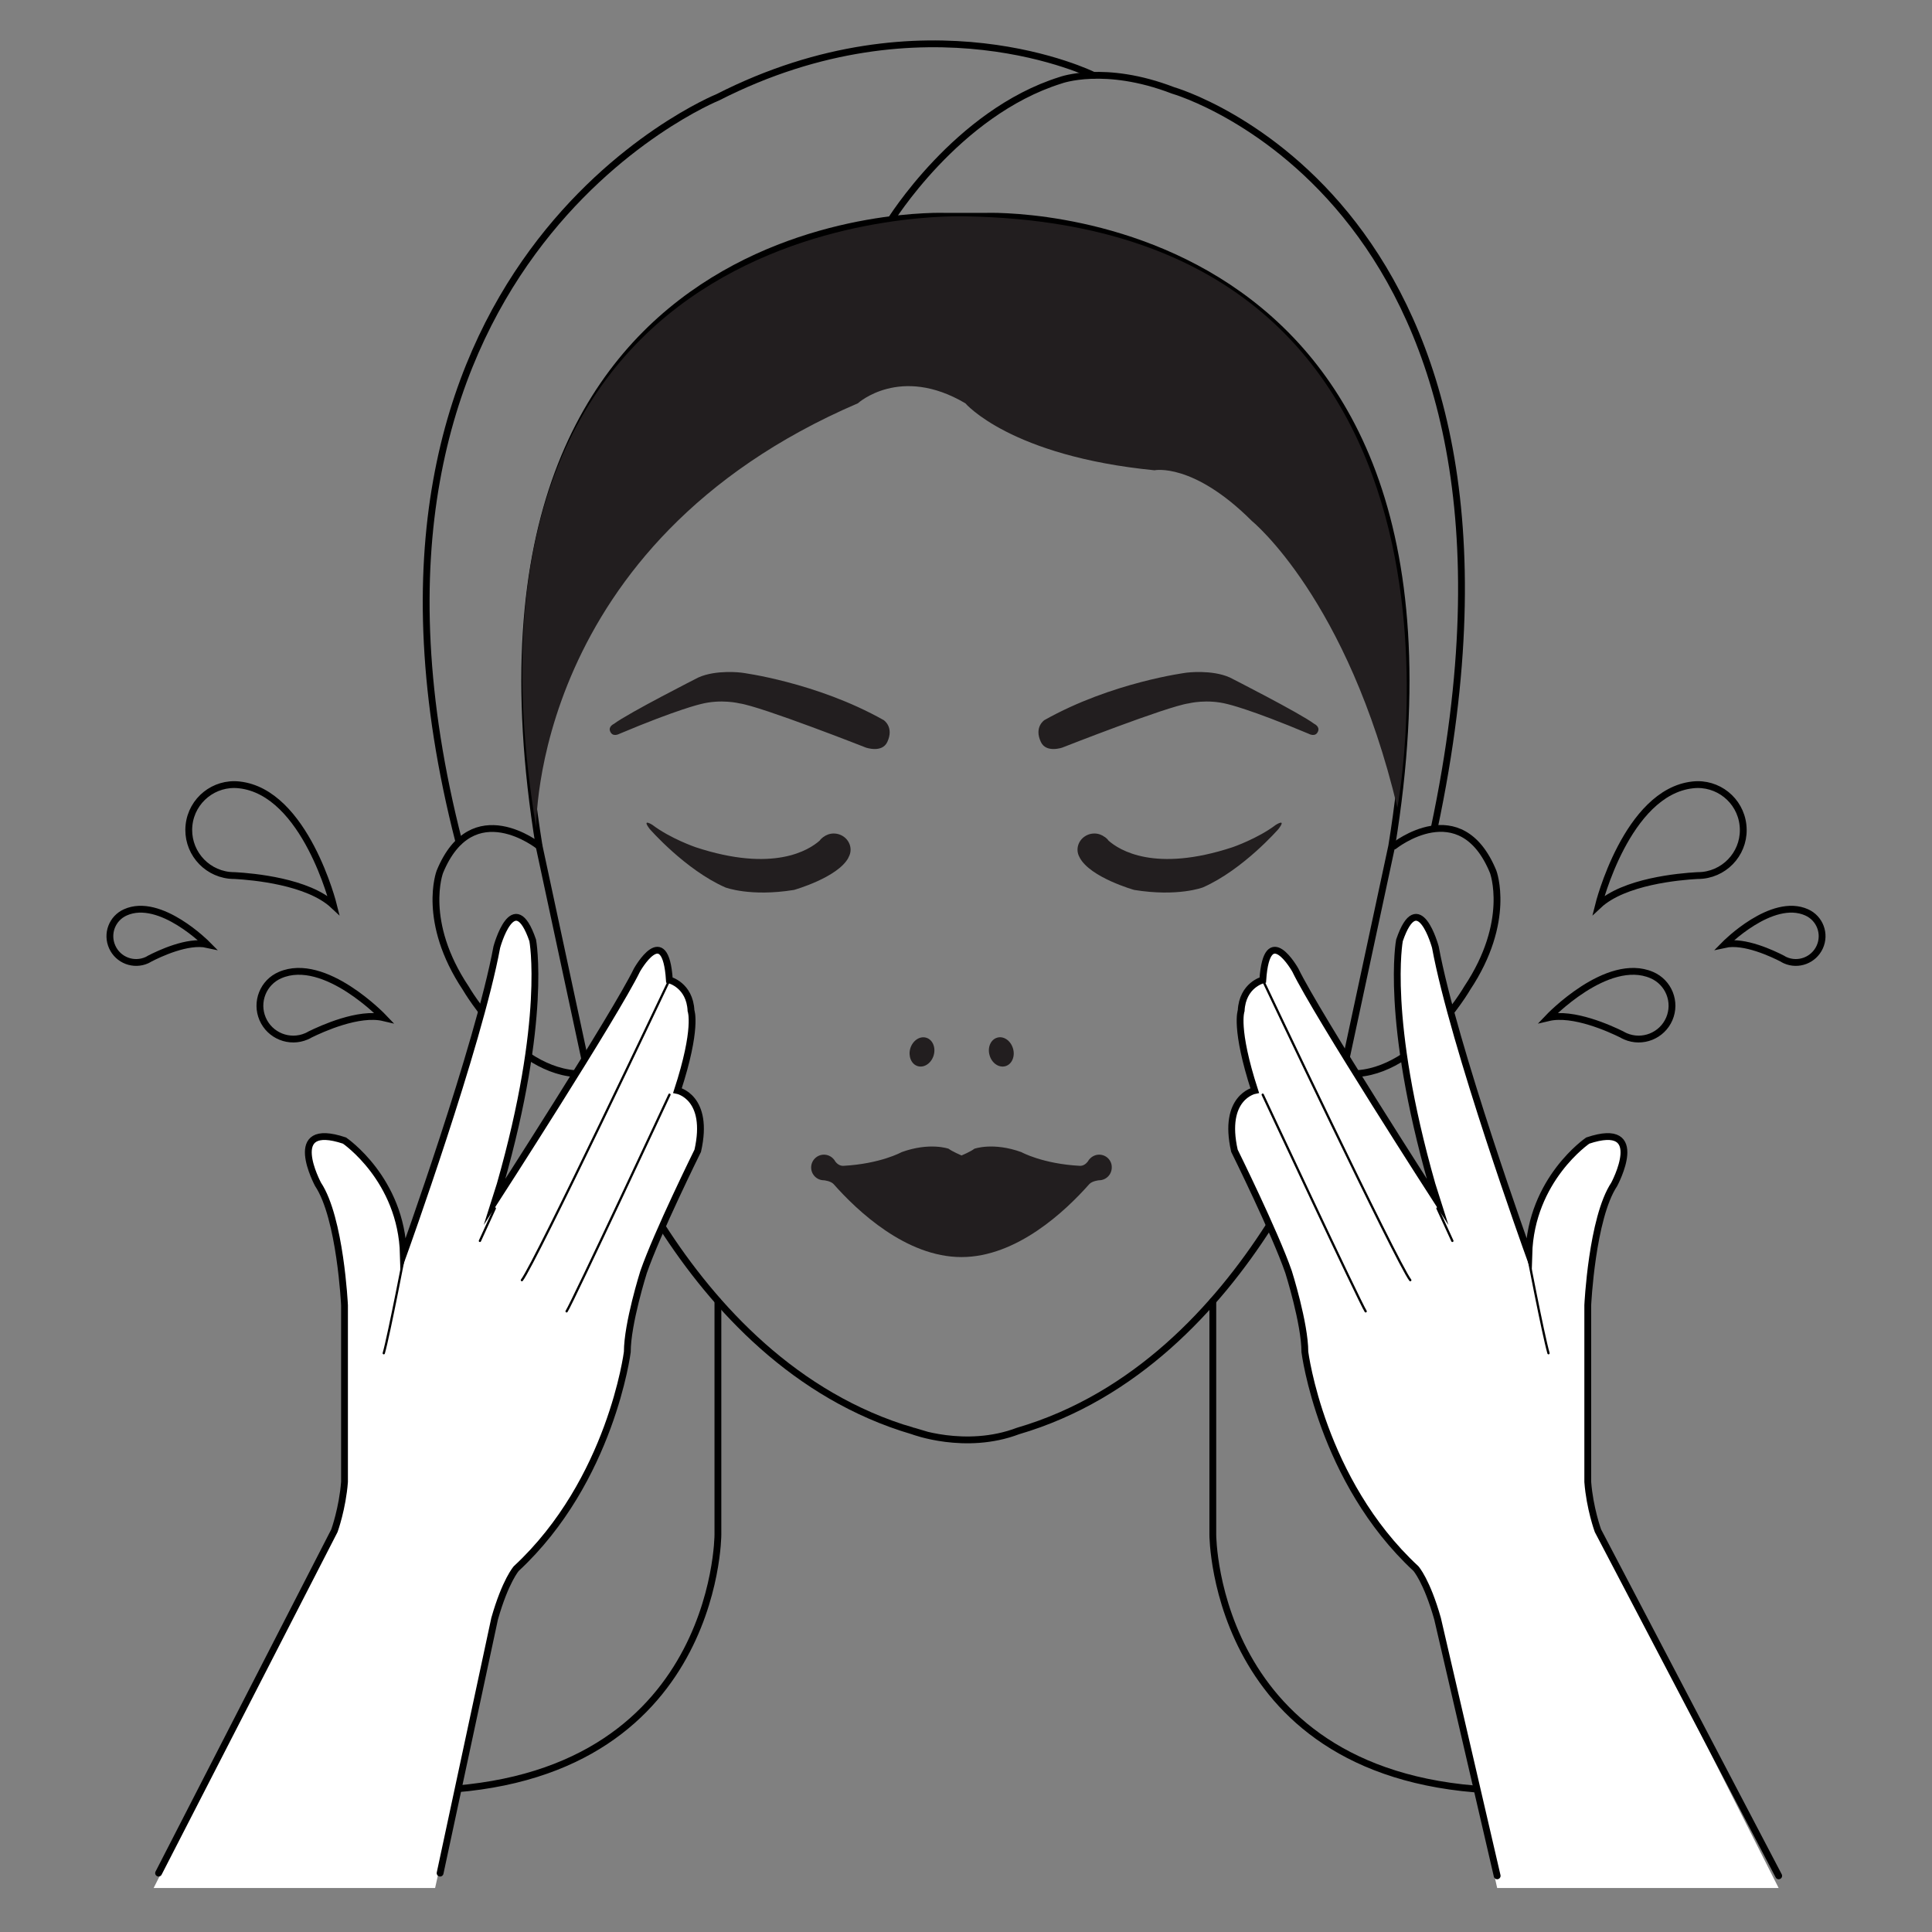 <?xml version="1.0" encoding="utf-8"?>
<!-- Generator: Adobe Illustrator 23.0.4, SVG Export Plug-In . SVG Version: 6.00 Build 0)  -->
<svg version="1.1" id="图层_1" xmlns="http://www.w3.org/2000/svg" xmlns:xlink="http://www.w3.org/1999/xlink" x="0px" y="0px"
	 viewBox="0 0 212.6 212.6" style="enable-background:new 0 0 212.6 212.6;" xml:space="preserve">
<rect x="0" y="0" width="212.6" height="212.6" fill="#808080" stroke="none"/>
<style type="text/css">
	.st0{fill:#A4A4A4;}
	.st1{fill:none;stroke:#000000;stroke-width:0.75;stroke-linecap:round;stroke-miterlimit:10;}
	.st2{fill:#929496;}
	.st3{fill:#FFFFFF;stroke:#030000;stroke-width:0.5;stroke-linecap:round;stroke-linejoin:round;}
	.st4{fill:none;stroke:#221E1F;stroke-width:0.25;stroke-linecap:round;stroke-miterlimit:10;}
	.st5{fill:#221E1F;}
	.st6{fill:#030000;}
	.st7{fill:#FFFFFF;}
	.st8{fill:#FFFFFF;stroke:#000000;stroke-width:0.75;stroke-linecap:round;stroke-miterlimit:10;}
	.st9{fill:none;stroke:#000000;stroke-width:0.25;stroke-linecap:round;stroke-miterlimit:10;}
	.st10{fill:none;stroke:#221E1F;stroke-width:0.75;stroke-linecap:round;stroke-miterlimit:10;}
	.st11{fill:none;stroke:#895598;stroke-linecap:round;stroke-linejoin:round;}
	.st12{fill:none;stroke:#8D8B88;stroke-width:0.75;stroke-linecap:round;stroke-miterlimit:10;}
	.st13{fill:#8D8B88;}
	.st14{fill:#FFFFFF;stroke:#8D8B88;stroke-width:0.75;stroke-linecap:round;stroke-miterlimit:10;}
	.st15{fill:none;stroke:#8D8B88;stroke-width:0.25;stroke-linecap:round;stroke-miterlimit:10;}
	.st16{fill:none;stroke:#93509B;stroke-linecap:round;stroke-linejoin:round;}
	.st17{fill:#E5E5E3;}
</style>
<g>
	<g>
		<path class="st1" d="M112.02,157.47c25.93-7.6,35.76-39.34,35.76-39.34l5.37-25.04c11.62-71.52-44.7-69.29-44.7-69.29h-4.43
			c0,0-56.32-2.23-44.7,69.29l5.37,25.04c0,0,9.83,31.74,35.76,39.34C100.44,157.47,106.23,159.67,112.02,157.47z"/>
		<g>
			<path class="st1" d="M64.67,118.14c-7.6,0.67-13.41-9.39-13.41-9.39c-4.92-7.37-2.86-12.81-2.86-12.81
				c3.58-8.71,10.91-2.83,10.91-2.83"/>
			<path class="st1" d="M153.4,93.1c0,0,7.33-5.88,10.91,2.83c0,0,2.05,5.44-2.86,12.81c0,0-5.81,10.06-13.41,9.39"/>
			<path class="st1" d="M79,143.18v25.7c0,0-0.02,28.16-33.32,28.16"/>
			<path class="st1" d="M133.46,143.18v25.7c0,0,0.02,28.16,33.32,28.16"/>
			<path class="st1" d="M97.9,24.41c0,0,7.35-12,18.81-15.58c0,0,4.82-1.79,12.38,1.12c0,0,43.33,12.35,28.73,81.2"/>
			<path class="st1" d="M120.33,8.29c0,0-18.51-9.22-41.33,2.41c0,0-44.9,18.15-28.5,81.94"/>
		</g>
	</g>
	<g>
		<path class="st5" d="M59.01,91.13c0,0-0.61-31.29,35.39-46.75c0,0,4.65-4.25,11.83,0c0,0,4.94,5.81,20.81,7.37
			c0,0,4.25-0.89,10.73,5.59c0,0,10.52,8.55,16,31.53c0,0,12.21-63.94-47.37-65.06C106.38,23.81,47.3,21.2,59.01,91.13z"/>
		<g>
			<g>
				<path class="st5" d="M100.99,117.32c0.71,0.21,1.49-0.32,1.75-1.18c0.26-0.87-0.11-1.74-0.82-1.95
					c-0.71-0.21-1.49,0.32-1.75,1.18C99.92,116.23,100.28,117.11,100.99,117.32z"/>
				<path class="st5" d="M110.65,117.32c0.71-0.21,1.08-1.09,0.82-1.95c-0.26-0.87-1.04-1.4-1.75-1.18
					c-0.71,0.21-1.08,1.09-0.82,1.95C109.15,117.01,109.94,117.53,110.65,117.32z"/>
			</g>
			<path class="st5" d="M120.95,127.06c-0.43,0-0.8,0.2-1.07,0.5l0,0l0,0c-0.07,0.08-0.12,0.17-0.18,0.26
				c-0.17,0.22-0.46,0.48-0.86,0.47c-4.13-0.22-6.45-1.51-6.45-1.51c-3.1-1.12-5.17-0.37-5.17-0.37c-0.37,0.3-1.41,0.74-1.41,0.74
				s-1.05-0.45-1.42-0.74c0,0-2.07-0.75-5.17,0.37c0,0-2.31,1.29-6.44,1.51c-0.39,0.01-0.69-0.25-0.86-0.47
				c-0.04-0.09-0.1-0.17-0.17-0.25l-0.01-0.01l0,0c-0.25-0.3-0.64-0.5-1.07-0.5c-0.77,0-1.41,0.63-1.41,1.41
				c0,0.78,0.63,1.41,1.41,1.41c0,0,0.75,0.07,1.07,0.43h0c2.6,2.94,7.97,8.02,14.06,8.02c6.09,0,11.46-5.08,14.06-8.02l0,0
				c0.32-0.36,1.07-0.43,1.07-0.43c0.78,0,1.41-0.63,1.41-1.41C122.36,127.69,121.73,127.06,120.95,127.06z"/>
			<g>
				<path class="st5" d="M144.63,79.66c-1.6-1.2-9.3-5.11-9.3-5.11c-1.99-0.89-4.75-0.53-4.75-0.53s-8.22,1.04-15.65,5.22
					c0,0-1.17,0.76-0.39,2.41c0.59,1.25,2.37,0.61,2.37,0.61s11.49-4.52,13.9-4.86c0,0,2.01-0.51,4.27,0.08c0,0,2.48,0.55,8.94,3.27
					c0,0,0.73,0.41,1.01-0.25C145.27,79.95,144.63,79.66,144.63,79.66z"/>
				<path class="st5" d="M140.39,90.77c-1.99,1.51-4.76,2.46-4.76,2.46c-8.56,2.82-12.48,0.31-13.65-0.73
					c-0.1-0.15-0.23-0.27-0.38-0.38c-0.01-0.01-0.02-0.02-0.02-0.02l-0.01,0.01c-0.31-0.24-0.71-0.39-1.14-0.39
					c-1.02,0-1.86,0.8-1.86,1.79c0,0.31,0.09,0.6,0.24,0.85l0,0.01c1.16,2.2,6,3.56,6,3.56c4.83,0.78,7.56-0.28,7.56-0.28
					c4.43-1.95,8.32-6.43,8.32-6.43C141.62,89.99,140.39,90.77,140.39,90.77z"/>
				<path class="st5" d="M67.55,79.66c1.59-1.2,9.3-5.11,9.3-5.11c1.98-0.89,4.75-0.53,4.75-0.53s8.22,1.04,15.64,5.22
					c0,0,1.17,0.76,0.4,2.41c-0.59,1.25-2.37,0.61-2.37,0.61s-11.49-4.52-13.9-4.86c0,0-2.01-0.51-4.27,0.08
					c0,0-2.48,0.55-8.94,3.27c0,0-0.73,0.41-1.01-0.25C66.9,79.95,67.55,79.66,67.55,79.66z"/>
				<path class="st5" d="M71.79,90.77c1.99,1.51,4.76,2.46,4.76,2.46c8.56,2.82,12.48,0.31,13.65-0.73c0.1-0.15,0.24-0.27,0.38-0.38
					c0.01-0.01,0.02-0.02,0.02-0.02l0,0.01c0.32-0.24,0.71-0.39,1.14-0.39c1.02,0,1.86,0.8,1.86,1.79c0,0.31-0.09,0.6-0.24,0.85
					l0.01,0.01c-1.16,2.2-6,3.56-6,3.56c-4.83,0.78-7.56-0.28-7.56-0.28c-4.42-1.95-8.32-6.43-8.32-6.43
					C70.56,89.99,71.79,90.77,71.79,90.77z"/>
			</g>
		</g>
	</g>
	<g>
		<path class="st7" d="M195.73,207.77l-19.89-39.34c0,0-0.9-2.46-1.12-5.37v-19.44c0,0,0.45-9.6,2.91-13.3c0,0,3.8-7.07-2.91-4.82
			c0,0-6.26,4.25-6.49,12.53c0,0-8.27-22.95-10.28-33.82c0,0-1.86-6.85-3.95-0.74c0,0-1.64,8.57,3.58,26.86l0.6,1.89
			c0,0-13.26-20.56-15.64-25.48c0,0-3.13-5.58-3.58,1.09c0,0-2.23,0.55-2.38,3.38c0,0-0.74,1.92,1.49,8.78c0,0-3.57,0.72-2.23,6.63
			c0,0,4.47,9.04,5.96,13.35c0,0,1.79,5.66,1.79,8.79c0,0,1.79,14.16,12.22,23.84c0,0,1.2,1.34,2.38,5.51l6.56,29.65H195.73z"/>
	</g>
	<path class="st1" d="M195.73,206.42l-19.89-37.98c0,0-0.9-2.46-1.12-5.37v-19.44c0,0,0.45-9.6,2.91-13.3c0,0,3.8-7.07-2.91-4.82
		c0,0-6.26,4.25-6.49,12.53c0,0-8.27-22.95-10.28-33.82c0,0-1.86-6.85-3.95-0.74c0,0-1.64,8.57,3.58,26.86l0.6,1.89
		c0,0-13.26-20.56-15.64-25.48c0,0-3.13-5.58-3.58,1.09c0,0-2.23,0.55-2.38,3.38c0,0-0.74,1.92,1.49,8.78c0,0-3.57,0.72-2.23,6.63
		c0,0,4.47,9.04,5.96,13.35c0,0,1.79,5.66,1.79,8.79c0,0,1.79,14.16,12.22,23.84c0,0,1.2,1.34,2.38,5.51l6.56,28.3"/>
	<g>
		<path class="st9" d="M167.97,137.29c0,0,1.83,9.54,2.43,11.62"/>
		<line class="st9" x1="158.18" y1="132.97" x2="159.82" y2="136.55"/>
		<path class="st9" d="M138.95,107.83c0,0,14.75,31.1,16.24,33.04"/>
		<path class="st9" d="M138.95,120.46c0,0,10.73,22.95,11.33,23.84"/>
	</g>
	<g>
		<path class="st7" d="M16.9,207.77l19.9-39.34c0,0,0.89-2.46,1.11-5.37v-19.44c0,0-0.45-9.6-2.91-13.3c0,0-3.8-7.07,2.91-4.82
			c0,0,6.26,4.25,6.48,12.53c0,0,8.27-22.95,10.28-33.82c0,0,1.86-6.85,3.95-0.74c0,0,1.64,8.57-3.58,26.86l-0.6,1.89
			c0,0,13.26-20.56,15.65-25.48c0,0,3.13-5.58,3.57,1.09c0,0,2.24,0.55,2.38,3.38c0,0,0.75,1.92-1.49,8.78c0,0,3.57,0.72,2.23,6.63
			c0,0-4.47,9.04-5.96,13.35c0,0-1.79,5.66-1.79,8.79c0,0-1.79,14.16-12.22,23.84c0,0-1.19,1.34-2.38,5.51l-6.55,29.65H16.9z"/>
	</g>
	<path class="st1" d="M17.45,206.12l19.35-37.68c0,0,0.89-2.46,1.11-5.37v-19.44c0,0-0.45-9.6-2.91-13.3c0,0-3.8-7.07,2.91-4.82
		c0,0,6.26,4.25,6.48,12.53c0,0,8.27-22.95,10.28-33.82c0,0,1.86-6.85,3.95-0.74c0,0,1.64,8.57-3.58,26.86l-0.6,1.89
		c0,0,13.26-20.56,15.65-25.48c0,0,3.13-5.58,3.57,1.09c0,0,2.24,0.55,2.38,3.38c0,0,0.75,1.92-1.49,8.78c0,0,3.57,0.72,2.23,6.63
		c0,0-4.47,9.04-5.96,13.35c0,0-1.79,5.66-1.79,8.79c0,0-1.79,14.16-12.22,23.84c0,0-1.19,1.34-2.38,5.51l-6,28"/>
	<g>
		<path class="st9" d="M44.65,137.29c0,0-1.83,9.54-2.42,11.62"/>
		<line class="st9" x1="54.45" y1="132.97" x2="52.81" y2="136.55"/>
		<path class="st9" d="M73.67,107.83c0,0-14.75,31.1-16.24,33.04"/>
		<path class="st9" d="M73.67,120.46c0,0-10.72,22.95-11.32,23.84"/>
	</g>
	<g>
		<path class="st1" d="M36.7,99.62c0,0-3.09-12.45-10.37-13.25c-2.75-0.31-5.23,1.67-5.53,4.42c-0.3,2.75,1.68,5.22,4.43,5.53
			c0.21,0.02,0.42,0.03,0.62,0.03C27.81,96.46,33.89,96.99,36.7,99.62z"/>
		<path class="st1" d="M42.23,111.99c0,0-6.48-6.82-11.41-4.69c-1.86,0.8-2.72,2.96-1.92,4.82c0.8,1.86,2.96,2.72,4.82,1.92
			c0.14-0.06,0.28-0.13,0.41-0.21C35.42,113.2,39.49,111.34,42.23,111.99z"/>
		<path class="st1" d="M22.81,103.93c0,0-5.18-5.26-9.02-3.53c-1.45,0.65-2.1,2.35-1.44,3.81c0.65,1.45,2.36,2.1,3.81,1.45
			c0.11-0.05,0.21-0.11,0.31-0.17C17.48,104.97,20.65,103.45,22.81,103.93z"/>
	</g>
	<g>
		<path class="st1" d="M175.9,99.62c0,0,3.09-12.45,10.37-13.25c2.75-0.31,5.23,1.67,5.53,4.42c0.31,2.75-1.67,5.22-4.42,5.53
			c-0.21,0.02-0.42,0.03-0.62,0.03C184.79,96.46,178.71,96.99,175.9,99.62z"/>
		<path class="st1" d="M170.37,111.99c0,0,6.47-6.82,11.4-4.69c1.86,0.8,2.72,2.96,1.92,4.82c-0.8,1.86-2.96,2.72-4.82,1.92
			c-0.14-0.06-0.28-0.13-0.41-0.21C177.18,113.2,173.11,111.34,170.37,111.99z"/>
		<path class="st1" d="M189.79,103.93c0,0,5.17-5.26,9.02-3.53c1.45,0.65,2.1,2.35,1.44,3.81c-0.66,1.45-2.36,2.1-3.81,1.45
			c-0.11-0.05-0.22-0.11-0.31-0.17C195.12,104.97,191.95,103.45,189.79,103.93z"/>
	</g>
</g>
</svg>
